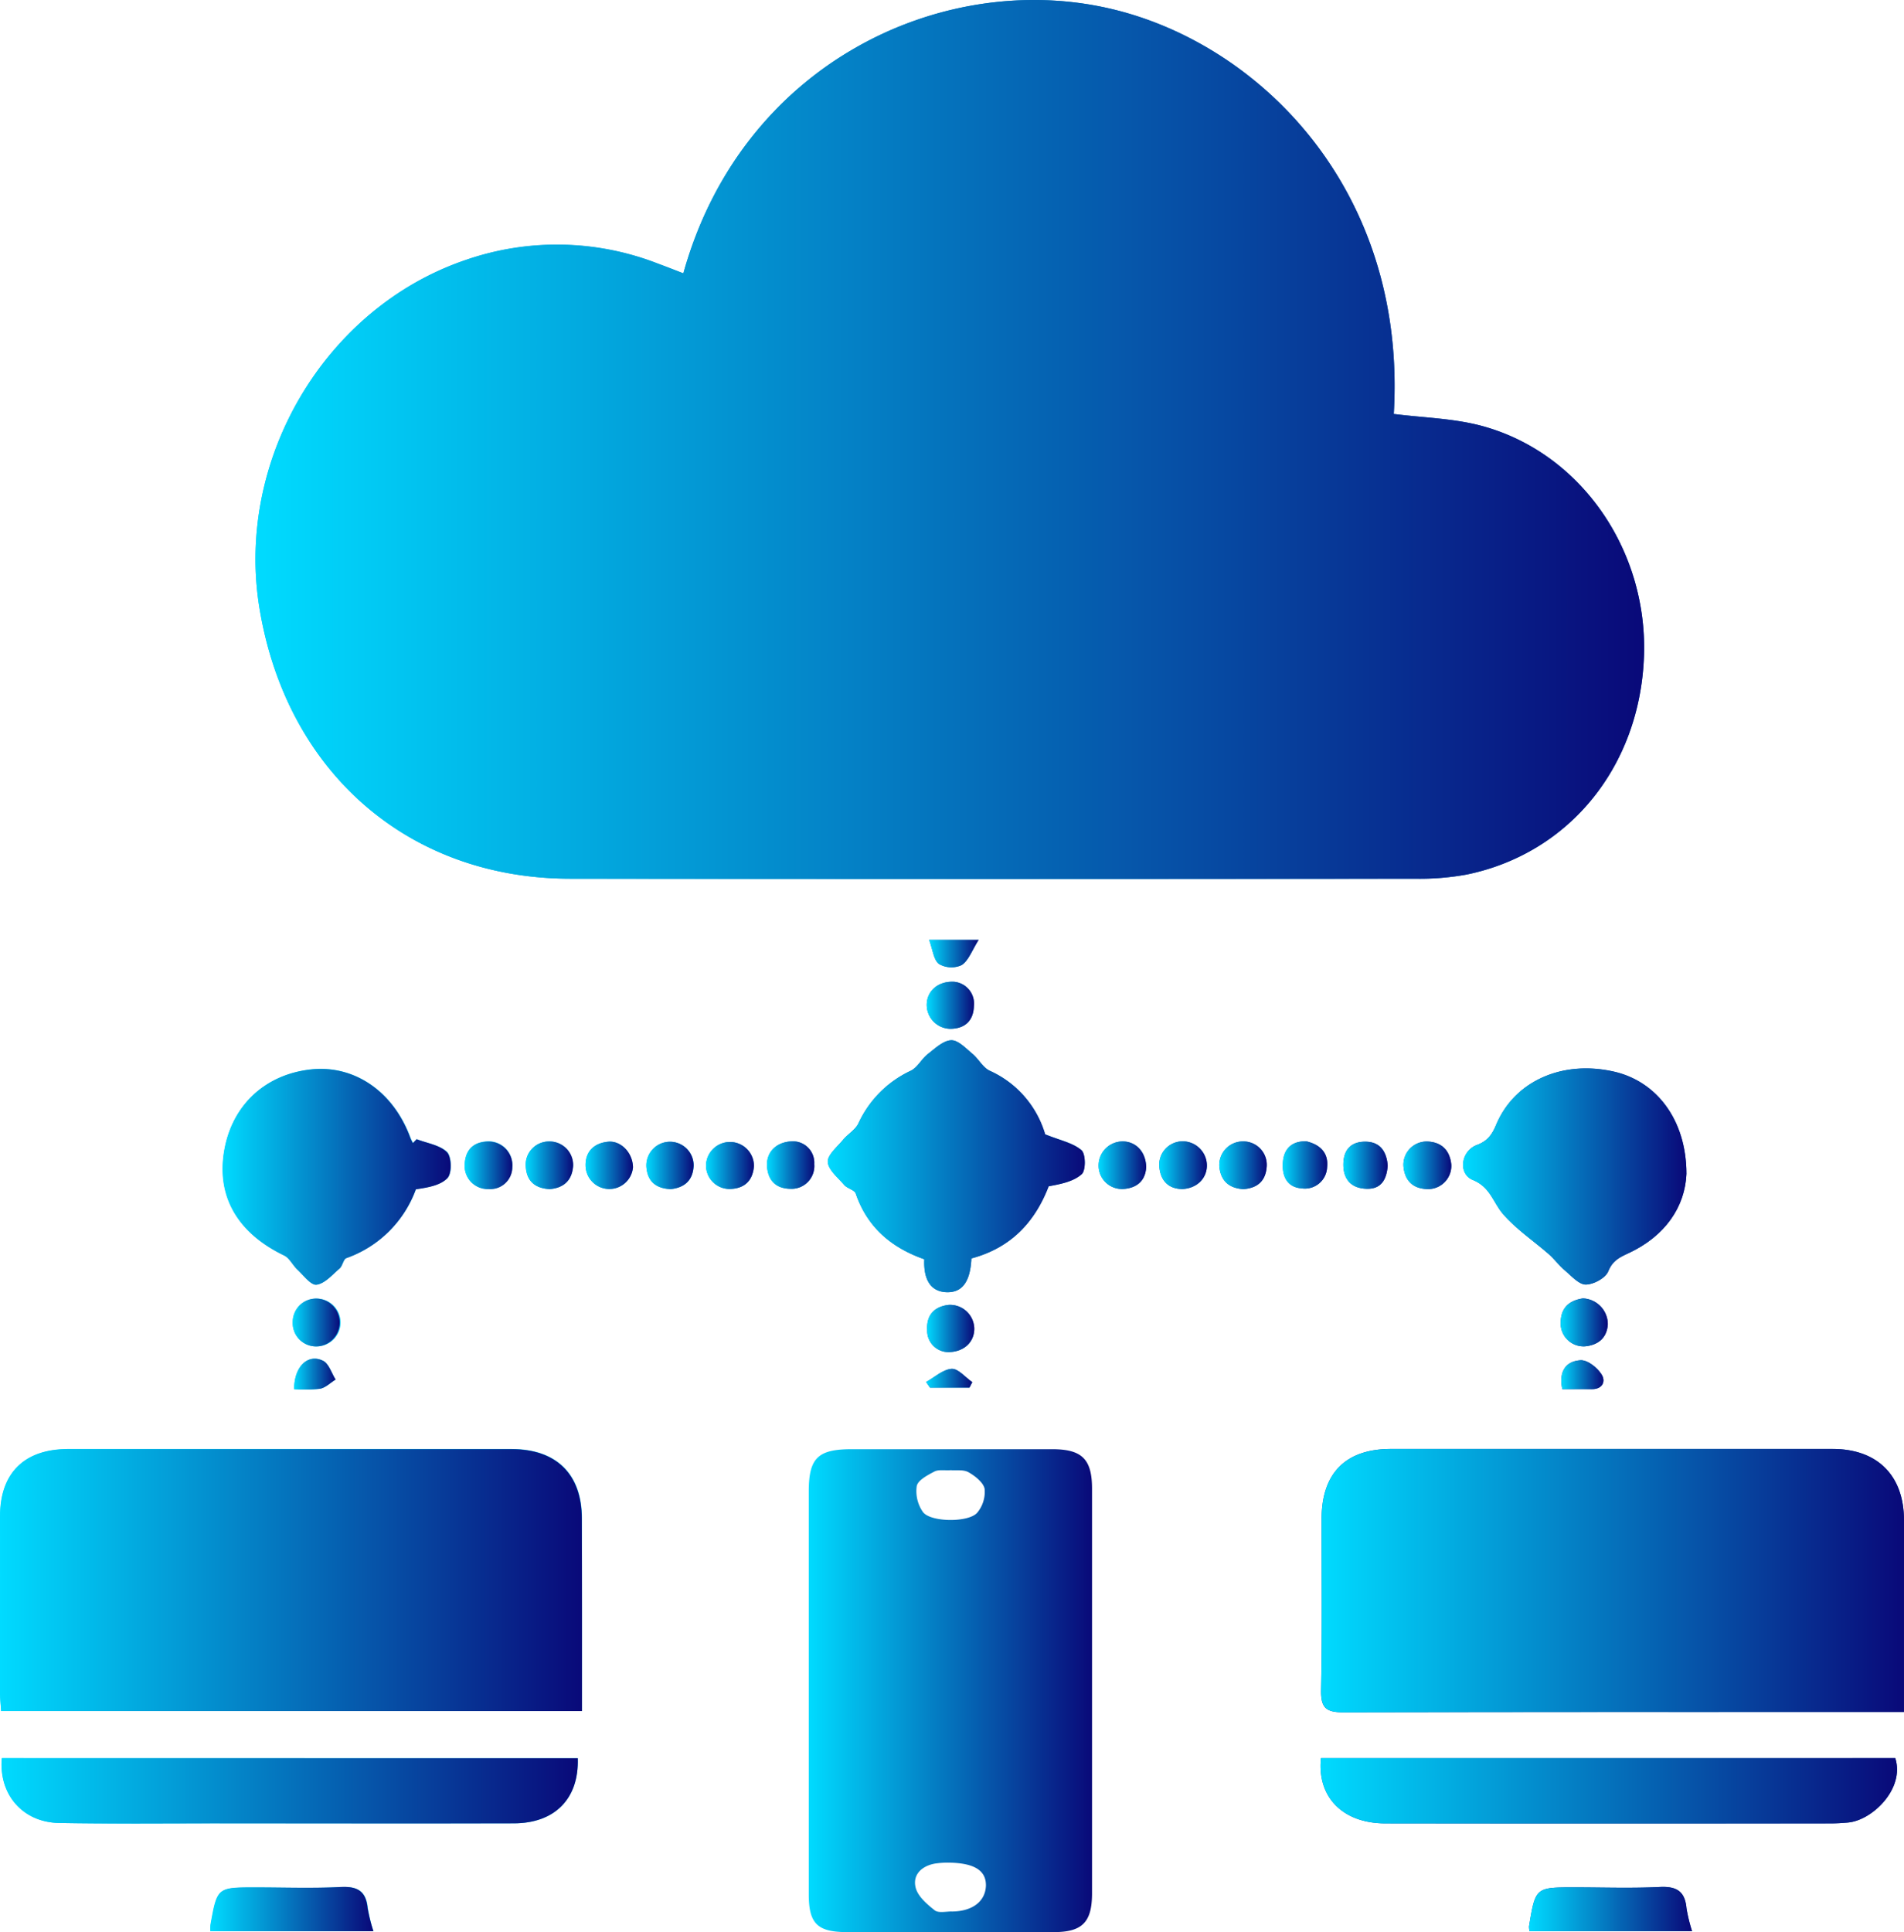 <svg xmlns="http://www.w3.org/2000/svg" xmlns:xlink="http://www.w3.org/1999/xlink" viewBox="0 0 367.12 372.45"><defs><style>.a{fill:url(#a);}.b{fill:url(#b);}.c{fill:url(#c);}.d{fill:url(#d);}.e{fill:url(#e);}.f{fill:url(#f);}.g{fill:url(#g);}.h{fill:url(#h);}.i{fill:url(#i);}.j{fill:url(#j);}.k{fill:url(#k);}.l{fill:url(#l);}.m{fill:url(#m);}.n{fill:url(#n);}.o{fill:url(#o);}.p{fill:url(#p);}.q{fill:url(#q);}.r{fill:url(#r);}.s{fill:url(#s);}.t{fill:url(#t);}.u{fill:url(#u);}.v{fill:url(#v);}.w{fill:url(#w);}.x{fill:url(#x);}.y{fill:url(#y);}.z{fill:url(#z);}.aa{fill:url(#aa);}.ab{fill:url(#ab);}.ac{fill:url(#ac);}.ad{fill:url(#ad);}.ae{fill:url(#ae);}.af{fill:url(#af);}</style><linearGradient id="a" x1="3.87" y1="186.13" x2="442.09" y2="186.13" gradientUnits="userSpaceOnUse"><stop offset="0" stop-color="#00dbff"/><stop offset="1" stop-color="#090979"/></linearGradient><linearGradient id="b" x1="49.26" y1="84.71" x2="317.01" y2="84.71" xlink:href="#a"/><linearGradient id="c" x1="254.71" y1="304.72" x2="367.12" y2="304.72" xlink:href="#a"/><linearGradient id="d" x1="0" y1="304.57" x2="112.22" y2="304.57" xlink:href="#a"/><linearGradient id="e" x1="155.93" y1="325.89" x2="210.6" y2="325.89" xlink:href="#a"/><linearGradient id="f" x1="254.62" y1="345.2" x2="365.77" y2="345.2" xlink:href="#a"/><linearGradient id="g" x1="0.32" y1="345.22" x2="111.41" y2="345.22" xlink:href="#a"/><linearGradient id="h" x1="159.63" y1="224.81" x2="209.15" y2="224.81" xlink:href="#a"/><linearGradient id="i" x1="282.12" y1="226.79" x2="325.17" y2="226.79" xlink:href="#a"/><linearGradient id="j" x1="42.9" y1="226.8" x2="86.87" y2="226.8" xlink:href="#a"/><linearGradient id="k" x1="294.81" y1="367.98" x2="326.26" y2="367.98" xlink:href="#a"/><linearGradient id="l" x1="40.55" y1="367.99" x2="71.95" y2="367.99" xlink:href="#a"/><linearGradient id="m" x1="56.44" y1="254.92" x2="65.6" y2="254.92" xlink:href="#a"/><linearGradient id="n" x1="270.59" y1="224.62" x2="279.84" y2="224.62" xlink:href="#a"/><linearGradient id="o" x1="136.12" y1="224.6" x2="145.37" y2="224.6" xlink:href="#a"/><linearGradient id="p" x1="147.89" y1="224.59" x2="157.01" y2="224.59" xlink:href="#a"/><linearGradient id="q" x1="300.92" y1="254.91" x2="310.02" y2="254.91" xlink:href="#a"/><linearGradient id="r" x1="112.91" y1="224.6" x2="122.05" y2="224.6" xlink:href="#a"/><linearGradient id="s" x1="223.52" y1="224.61" x2="232.71" y2="224.61" xlink:href="#a"/><linearGradient id="t" x1="235.09" y1="224.61" x2="244.25" y2="224.61" xlink:href="#a"/><linearGradient id="u" x1="89.59" y1="224.61" x2="98.78" y2="224.61" xlink:href="#a"/><linearGradient id="v" x1="178.7" y1="193.77" x2="187.79" y2="193.77" xlink:href="#a"/><linearGradient id="w" x1="211.8" y1="224.6" x2="220.97" y2="224.6" xlink:href="#a"/><linearGradient id="x" x1="124.61" y1="224.62" x2="133.73" y2="224.62" xlink:href="#a"/><linearGradient id="y" x1="101.33" y1="224.62" x2="110.47" y2="224.62" xlink:href="#a"/><linearGradient id="z" x1="178.72" y1="256.07" x2="187.81" y2="256.07" xlink:href="#a"/><linearGradient id="aa" x1="247.35" y1="224.54" x2="255.93" y2="224.54" xlink:href="#a"/><linearGradient id="ab" x1="259.02" y1="224.62" x2="267.57" y2="224.62" xlink:href="#a"/><linearGradient id="ac" x1="56.71" y1="264.87" x2="64.71" y2="264.87" xlink:href="#a"/><linearGradient id="ad" x1="301.05" y1="264.98" x2="309.17" y2="264.98" xlink:href="#a"/><linearGradient id="ae" x1="179.15" y1="183.81" x2="188.7" y2="183.81" xlink:href="#a"/><linearGradient id="af" x1="178.57" y1="265.66" x2="187.47" y2="265.66" xlink:href="#a"/></defs><title>network-monitoring</title><path class="a" d="M131.76,52.69c-1.63-.63-3.24-1.27-4.87-1.88a53.71,53.71,0,0,0-37.07-.72c-27.19,9.2-44.54,38.59-39.77,67.24,5.24,31.52,28.68,52,59.92,52.05q81.38.12,162.75,0a50.58,50.58,0,0,0,10.07-.8c19.91-4.09,33.51-21,34.2-42.27.66-20.49-12.34-39.14-31.36-44.23-5.44-1.45-11.23-1.55-16.89-2.28,2.57-43.32-26.11-71.7-55.09-78.22C181.45-5.68,143,12.31,131.76,52.69ZM367.11,330c0-12.76,0-24.88,0-37,0-8.61-5.15-13.71-13.79-13.71q-42.56,0-85.11,0c-8.73,0-13.36,4.64-13.39,13.45,0,11,.13,22-.1,33-.07,3.53,1,4.34,4.41,4.33C293.74,330,328.36,330,363,330Zm-254.9-.22c0-12.63,0-24.87,0-37.11,0-8.54-4.9-13.37-13.57-13.37q-42.73,0-85.49,0c-8.4,0-13.07,4.57-13.11,12.88C0,303.59,0,315,0,326.34c0,1.1.13,2.19.21,3.48ZM254.7,338.9c-.77,7.51,4.21,12.56,12.4,12.57q42.94.06,85.87,0c1.13,0,2.25-.07,3.37-.17,4.63-.43,11-6.48,9.1-12.41Zm-143.3,0H.38c-.65,7,4,12.35,11,12.49,9.87.18,19.74.07,29.62.07,19.37,0,38.74,0,58.12,0C107,351.44,111.66,346.7,111.4,338.92Zm75.9-96.34c7.69-2.05,12.28-7.09,14.89-13.91,2.35-.43,4.78-.91,6.37-2.33.81-.72.78-3.9-.05-4.62-1.61-1.41-4-1.87-7-3.06a19.41,19.41,0,0,0-10.69-12.26c-1.33-.63-2.15-2.28-3.35-3.28s-2.74-2.64-4.07-2.59c-1.52.05-3.07,1.54-4.45,2.61s-2,2.61-3.36,3.27a20.79,20.79,0,0,0-10.08,10.14c-.6,1.26-2.08,2.08-3,3.22-1.12,1.35-3,2.9-2.9,4.24.12,1.55,2,3,3.18,4.43.6.68,2,.94,2.21,1.66,2.25,6.55,7,10.46,13.21,12.64-.19,4,1.36,6.24,4.27,6.35S187.09,247.15,187.3,242.58Zm137.87-16.32c0-10.46-5.83-17.89-14.07-19.71-9.9-2.2-19,1.84-22.56,10.17-.81,1.91-1.63,3.21-3.76,4-3.09,1.15-3.67,5.57-.77,6.74,3.39,1.37,3.92,4.39,5.83,6.58,2.54,2.93,5.89,5.16,8.84,7.74,1.1,1,2,2.19,3.11,3.14s2.64,2.71,4,2.7c1.51,0,3.8-1.26,4.32-2.55.82-2,2.1-2.66,3.83-3.46C321.13,238.27,324.91,232.54,325.17,226.26ZM80.34,219.59l-.7.72c-.16-.33-.35-.66-.48-1-3.28-8.88-10.72-14-19-13.21-8.87.89-15.3,6.79-16.86,15.48-1.61,8.92,2.48,16,11.53,20.39,1,.5,1.64,1.87,2.55,2.72,1.19,1.11,2.62,3.06,3.7,2.91,1.6-.22,3-1.92,4.43-3.12.58-.5.71-1.77,1.3-2a22.06,22.06,0,0,0,13.41-13.27c2.27-.34,4.72-.73,6.09-2.16.86-.91.8-4.05-.09-5C84.79,220.71,82.34,220.37,80.34,219.59ZM326.26,372.25a30.79,30.79,0,0,1-1.08-4.43c-.29-3.28-1.93-4.25-5.16-4.09-5.48.27-11,.07-16.47.07-7.49,0-7.49,0-8.73,7.53a4.88,4.88,0,0,0,.1.92Zm-285.69,0H72a32.51,32.51,0,0,1-1.08-4.49c-.33-3.28-2-4.2-5.2-4-5.48.27-11,.07-16.47.07-7.33,0-7.33,0-8.62,7.21A8.39,8.39,0,0,0,40.57,372.26ZM56.44,254.9a4.5,4.5,0,0,0,4.4,4.63,4.61,4.61,0,1,0-4.4-4.63Zm218.72-25.7a4.48,4.48,0,0,0,4.67-4.7c-.26-2.68-1.79-4.34-4.58-4.46a4.48,4.48,0,0,0-4.64,4.74C270.84,227.46,272.31,229.1,275.16,229.2Zm-129.79-4.41a4.62,4.62,0,1,0-9.24-.09,4.54,4.54,0,0,0,4.89,4.47C143.86,229,145.17,227.29,145.37,224.79ZM152.9,220c-3.14,0-5.16,2.08-5,4.78s1.73,4.32,4.55,4.37A4.39,4.39,0,0,0,157,224.4,4.12,4.12,0,0,0,152.9,220Zm152.37,30.26c-2.49.36-4.26,1.63-4.34,4.53a4.42,4.42,0,0,0,4.67,4.72c2.5-.23,4.23-1.56,4.41-4.24A5,5,0,0,0,305.27,250.28ZM122.05,225c-.07-2.83-2.37-5.17-4.82-4.92-2.77.27-4.42,2-4.32,4.7a4.58,4.58,0,0,0,9.14.22Zm105.74,4.21c2.91-.06,4.87-2,4.92-4.45A4.68,4.68,0,0,0,228,220a4.51,4.51,0,0,0-4.47,4.88C223.77,227.68,225.37,229.11,227.79,229.19Zm11.9,0c2.71-.16,4.36-1.53,4.55-4.35a4.51,4.51,0,0,0-4.5-4.84,4.55,4.55,0,0,0-4.64,4.75C235.32,227.48,236.84,229,239.69,229.21ZM98.78,225A4.58,4.58,0,0,0,94.1,220c-2.83.08-4.37,1.64-4.5,4.43a4.44,4.44,0,0,0,4.65,4.72A4.24,4.24,0,0,0,98.78,225ZM184,189.25c-3-.18-5.13,1.64-5.3,4.12a4.62,4.62,0,0,0,4.5,4.94c2.81,0,4.48-1.51,4.58-4.34A4.23,4.23,0,0,0,184,189.25Zm37,35.68c-.07-3-2-4.87-4.48-4.91a4.64,4.64,0,0,0-4.69,4.72,4.5,4.5,0,0,0,4.91,4.43C219.51,228.94,220.88,227.3,221,224.93Zm-91.66,4.28c2.7-.28,4.3-1.72,4.42-4.52a4.56,4.56,0,1,0-9.11.25C124.85,227.76,126.51,229.09,129.31,229.21Zm-23.36,0c2.72-.23,4.34-1.67,4.51-4.44a4.54,4.54,0,0,0-4.63-4.74,4.47,4.47,0,0,0-4.49,4.83C101.53,227.67,103.14,229.07,106,229.21Zm77,31.42c3.06-.1,4.94-2.05,4.86-4.59a4.67,4.67,0,0,0-4.95-4.51c-2.77.32-4.29,2-4.12,4.82A4.11,4.11,0,0,0,183,260.63ZM251.87,220c-2.71-.08-4.26,1.36-4.49,3.93s.67,4.91,3.61,5.13A4.29,4.29,0,0,0,255.9,225C256.18,222.25,254.56,220.63,251.87,220Zm15.7,4.69c-.18-2.44-1.19-4.51-4.08-4.62s-4.43,1.46-4.47,4.3,1.47,4.69,4.47,4.77C266.3,229.23,267.35,227.41,267.57,224.7ZM56.71,267.77a27.67,27.67,0,0,0,5-.08c1.07-.21,2-1.16,3-1.77-.79-1.25-1.31-3.08-2.44-3.63C59.37,260.88,56.73,263.4,56.71,267.77Zm244.53,0c1.88,0,3.73,0,5.57,0,2.2.07,2.86-1.47,2-2.84s-2.72-2.81-4.06-2.73C301.9,262.37,300.51,264.4,301.24,267.76Zm-122.09-86.6c.71,1.9.86,3.86,1.9,4.65a4.74,4.74,0,0,0,4.36.22c1.34-.87,2-2.81,3.29-4.87Zm-.58,85.23.75,1.08h7.6l.55-1.05c-1.33-.92-2.72-2.65-4-2.57C181.8,264,180.2,265.48,178.57,266.39Z"/><path class="b" d="M131.76,52.69C143,12.31,181.45-5.68,213.65,1.57c29,6.52,57.66,34.9,55.09,78.22,5.66.73,11.45.83,16.89,2.28,19,5.09,32,23.74,31.36,44.23-.69,21.27-14.29,38.18-34.2,42.27a50.58,50.58,0,0,1-10.07.8q-81.38.07-162.75,0c-31.24,0-54.68-20.53-59.92-52-4.77-28.65,12.58-58,39.77-67.24a53.71,53.71,0,0,1,37.07.72C128.52,51.42,130.13,52.06,131.76,52.69Z"/><path class="c" d="M367.11,330H363c-34.62,0-69.24-.05-103.86.07-3.38,0-4.48-.8-4.41-4.33.23-11,.06-22,.1-33,0-8.81,4.66-13.44,13.39-13.45q42.56,0,85.11,0c8.64,0,13.77,5.1,13.79,13.71C367.13,305.16,367.11,317.28,367.11,330Z"/><path class="d" d="M112.21,329.82H.23c-.08-1.29-.21-2.38-.21-3.48C0,315,0,303.59,0,292.22c0-8.31,4.71-12.88,13.11-12.88q42.75,0,85.49,0c8.67,0,13.55,4.83,13.57,13.37C112.23,305,112.21,317.19,112.21,329.82Z"/><path class="e" d="M202.88,279.34q-19.32,0-38.63,0c-6.56,0-8.3,1.69-8.31,8.14q0,19.32,0,38.64c0,13,0,26,0,39,0,5.71,1.67,7.3,7.43,7.31q19.88,0,39.76,0c5.53,0,7.42-1.88,7.43-7.44q0-39,0-78C210.57,281.24,208.61,279.35,202.88,279.34Zm-26.12,7.11c.22-1.13,2.08-2.1,3.39-2.79.8-.43,1.95-.19,3.21-.27,1,.09,2.41-.16,3.39.4,1.28.72,2.88,2,3.1,3.2a6.28,6.28,0,0,1-1.43,4.6c-1.66,1.91-8.95,1.85-10.45-.12A7,7,0,0,1,176.76,286.45Zm6.75,82c-1.12,0-2.57.34-3.28-.22-1.49-1.18-3.26-2.69-3.68-4.38-.62-2.47,1.16-4.17,3.72-4.63a16.67,16.67,0,0,1,2.61-.18c5.06.05,7.27,1.56,7.22,4.43C190,366.51,187.49,368.44,183.51,368.46Z"/><path class="f" d="M254.7,338.9H365.44c1.85,5.93-4.47,12-9.1,12.41-1.12.1-2.24.17-3.37.17q-42.93,0-85.87,0C258.91,351.46,253.93,346.41,254.7,338.9Z"/><path class="g" d="M111.4,338.92c.26,7.78-4.42,12.52-12.32,12.54-19.38.06-38.75,0-58.12,0-9.88,0-19.75.11-29.62-.07-7-.14-11.61-5.52-11-12.49Z"/><path class="h" d="M187.3,242.58c-.21,4.57-1.79,6.62-4.8,6.51s-4.46-2.32-4.27-6.35c-6.25-2.18-11-6.09-13.21-12.64-.24-.72-1.61-1-2.21-1.66-1.23-1.4-3.06-2.88-3.18-4.43-.1-1.34,1.78-2.89,2.9-4.24.94-1.14,2.42-2,3-3.22a20.79,20.79,0,0,1,10.08-10.14c1.33-.66,2.13-2.3,3.36-3.27s2.93-2.56,4.45-2.61c1.33-.05,2.8,1.54,4.07,2.59s2,2.65,3.35,3.28a19.41,19.41,0,0,1,10.69,12.26c2.92,1.19,5.35,1.65,7,3.06.83.72.86,3.9.05,4.62-1.59,1.42-4,1.9-6.37,2.33C199.58,235.49,195,240.53,187.3,242.58Z"/><path class="i" d="M325.17,226.26c-.26,6.28-4,12-11.27,15.35-1.73.8-3,1.42-3.83,3.46-.52,1.29-2.81,2.53-4.32,2.55-1.32,0-2.72-1.64-4-2.7s-2-2.17-3.11-3.14c-2.95-2.58-6.3-4.81-8.84-7.74-1.91-2.19-2.44-5.21-5.83-6.58-2.9-1.17-2.32-5.59.77-6.74,2.13-.79,3-2.09,3.76-4,3.54-8.33,12.66-12.37,22.56-10.17C319.34,208.37,325.15,215.8,325.17,226.26Z"/><path class="j" d="M80.34,219.59c2,.78,4.45,1.12,5.83,2.51.89.9,1,4,.09,5-1.37,1.43-3.82,1.82-6.09,2.16a22.06,22.06,0,0,1-13.41,13.27c-.59.22-.72,1.49-1.3,2-1.39,1.2-2.83,2.9-4.43,3.12-1.08.15-2.51-1.8-3.7-2.91-.91-.85-1.51-2.22-2.55-2.72-9.05-4.35-13.14-11.47-11.53-20.39,1.56-8.69,8-14.59,16.86-15.48,8.33-.83,15.77,4.33,19,13.21.13.35.32.68.48,1Z"/><path class="k" d="M326.26,372.25H294.92a4.88,4.88,0,0,1-.1-.92c1.24-7.53,1.24-7.53,8.73-7.53,5.49,0,11,.2,16.47-.07,3.23-.16,4.87.81,5.16,4.09A30.79,30.79,0,0,0,326.26,372.25Z"/><path class="l" d="M40.57,372.26a8.39,8.39,0,0,1,0-1.25c1.29-7.21,1.29-7.21,8.62-7.21,5.49,0,11,.2,16.47-.07,3.18-.16,4.87.76,5.2,4A32.51,32.51,0,0,0,72,372.26Z"/><path class="m" d="M56.44,254.9a4.47,4.47,0,0,1,4.45-4.59,4.61,4.61,0,1,1,0,9.22A4.5,4.5,0,0,1,56.44,254.9Z"/><path class="n" d="M275.16,229.2c-2.85-.1-4.32-1.74-4.55-4.42a4.48,4.48,0,0,1,4.64-4.74c2.79.12,4.32,1.78,4.58,4.46A4.48,4.48,0,0,1,275.16,229.2Z"/><path class="o" d="M145.37,224.79c-.2,2.5-1.51,4.2-4.35,4.38a4.54,4.54,0,0,1-4.89-4.47,4.62,4.62,0,1,1,9.24.09Z"/><path class="p" d="M152.9,220a4.12,4.12,0,0,1,4.1,4.38,4.39,4.39,0,0,1-4.56,4.77c-2.82,0-4.38-1.56-4.55-4.37S149.76,220.05,152.9,220Z"/><path class="q" d="M305.27,250.28a5,5,0,0,1,4.74,5c-.18,2.68-1.91,4-4.41,4.24a4.42,4.42,0,0,1-4.67-4.72C301,251.91,302.78,250.64,305.27,250.28Z"/><path class="r" d="M122.05,225a4.58,4.58,0,0,1-9.14-.22c-.1-2.74,1.55-4.43,4.32-4.7C119.68,219.81,122,222.15,122.05,225Z"/><path class="s" d="M227.79,229.19c-2.42-.08-4-1.51-4.25-4.29A4.51,4.51,0,0,1,228,220a4.68,4.68,0,0,1,4.7,4.72C232.66,227.22,230.7,229.13,227.79,229.19Z"/><path class="t" d="M239.69,229.21c-2.85-.17-4.37-1.73-4.59-4.44a4.55,4.55,0,0,1,4.64-4.75,4.51,4.51,0,0,1,4.5,4.84C244.05,227.68,242.4,229.05,239.69,229.21Z"/><path class="u" d="M98.78,225a4.24,4.24,0,0,1-4.53,4.21,4.44,4.44,0,0,1-4.65-4.72c.13-2.79,1.67-4.35,4.5-4.43A4.58,4.58,0,0,1,98.78,225Z"/><path class="v" d="M184,189.25a4.23,4.23,0,0,1,3.78,4.72c-.1,2.83-1.77,4.32-4.58,4.34a4.62,4.62,0,0,1-4.5-4.94C178.88,190.89,181,189.07,184,189.25Z"/><path class="w" d="M221,224.93c-.09,2.37-1.46,4-4.26,4.24a4.5,4.5,0,0,1-4.91-4.43,4.64,4.64,0,0,1,4.69-4.72C219,220.06,220.9,222,221,224.93Z"/><path class="x" d="M129.31,229.21c-2.8-.12-4.46-1.45-4.69-4.27a4.56,4.56,0,1,1,9.11-.25C133.61,227.49,132,228.93,129.31,229.21Z"/><path class="y" d="M106,229.21c-2.81-.14-4.42-1.54-4.61-4.35a4.47,4.47,0,0,1,4.49-4.83,4.54,4.54,0,0,1,4.63,4.74C110.29,227.54,108.67,229,106,229.21Z"/><path class="z" d="M183,260.63a4.11,4.11,0,0,1-4.21-4.28c-.17-2.82,1.35-4.5,4.12-4.82a4.67,4.67,0,0,1,4.95,4.51C187.89,258.58,186,260.53,183,260.63Z"/><path class="aa" d="M251.87,220c2.69.62,4.31,2.24,4,5a4.29,4.29,0,0,1-4.91,4.07c-2.94-.22-3.84-2.54-3.61-5.13S249.16,219.93,251.87,220Z"/><path class="ab" d="M267.57,224.7c-.22,2.71-1.27,4.53-4.08,4.45-3-.08-4.52-1.83-4.47-4.77s1.7-4.4,4.47-4.3S267.39,222.26,267.57,224.7Z"/><path class="ac" d="M56.71,267.77c0-4.37,2.66-6.89,5.56-5.48,1.13.55,1.65,2.38,2.44,3.63-1,.61-1.9,1.56-3,1.77A27.67,27.67,0,0,1,56.71,267.77Z"/><path class="ad" d="M301.24,267.76c-.73-3.36.66-5.39,3.5-5.56,1.34-.08,3.22,1.43,4.06,2.73s.21,2.91-2,2.84C305,267.72,303.12,267.76,301.24,267.76Z"/><path class="ae" d="M179.15,181.16h9.55c-1.31,2.06-1.95,4-3.29,4.87a4.74,4.74,0,0,1-4.36-.22C180,185,179.86,183.06,179.15,181.16Z"/><path class="af" d="M178.57,266.39c1.63-.91,3.23-2.43,4.91-2.54,1.27-.08,2.66,1.65,4,2.57l-.55,1.05h-7.6Z"/></svg>